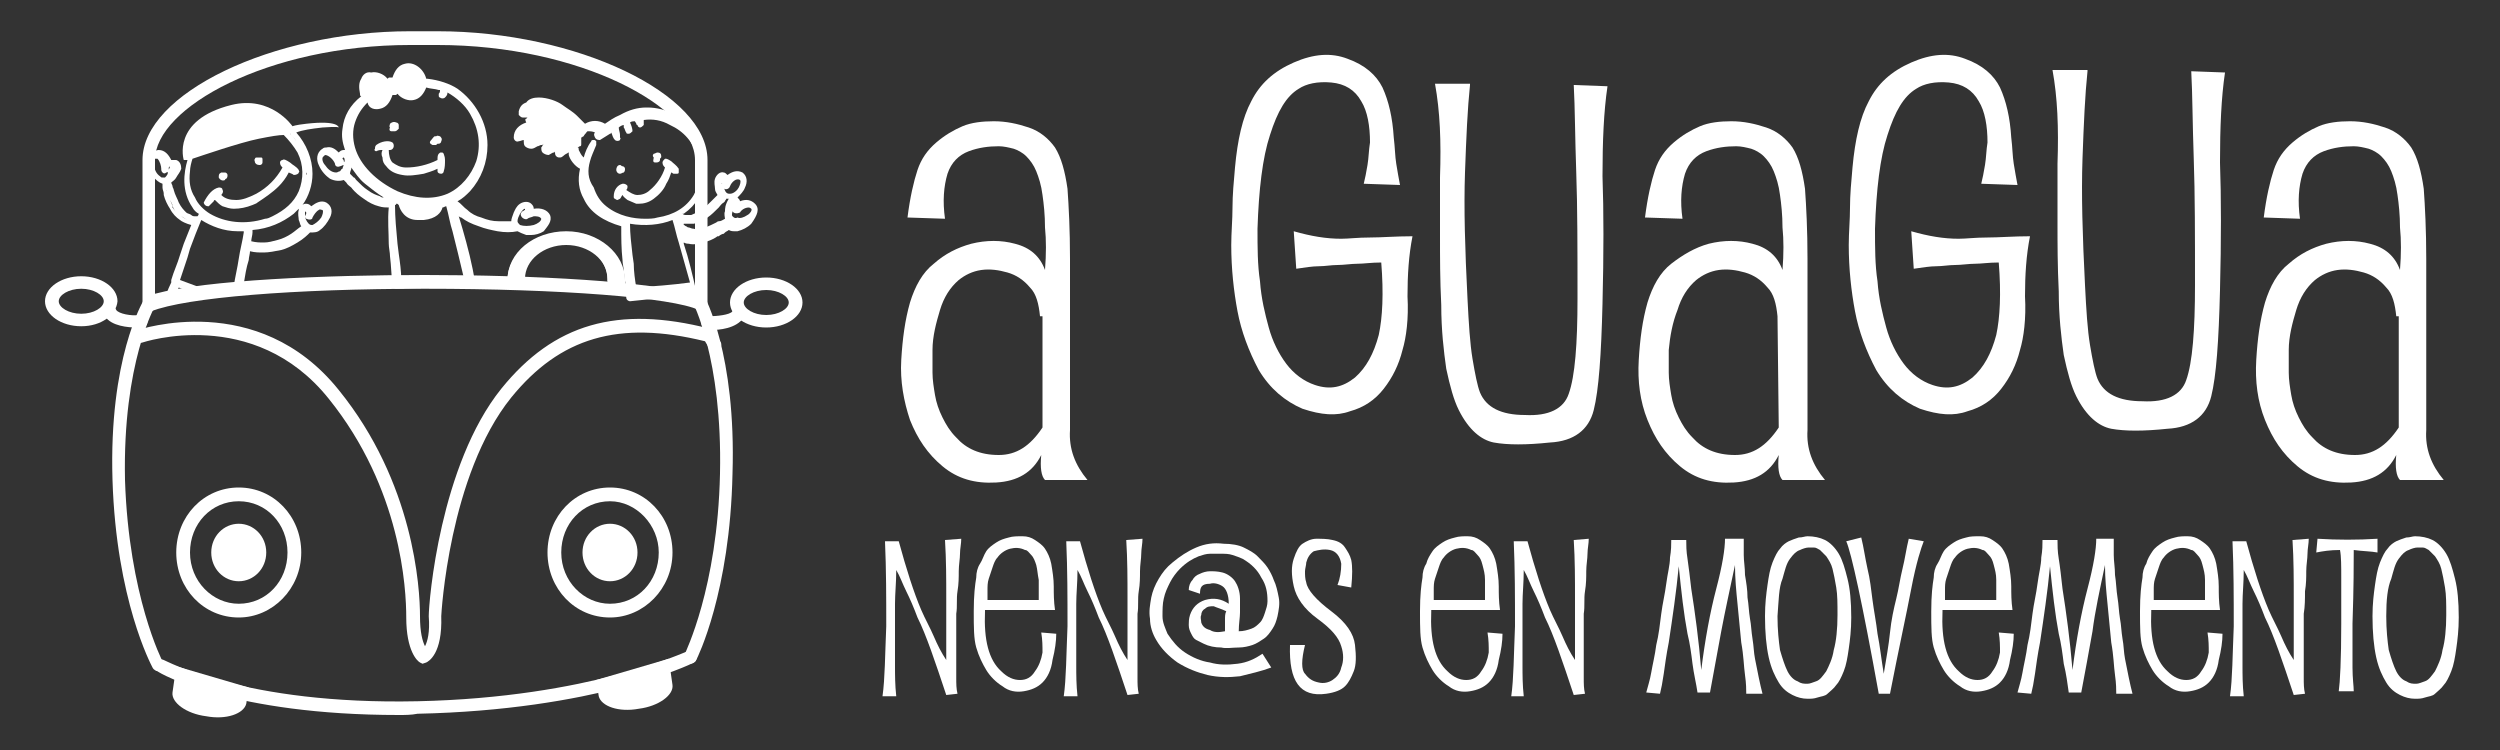 <svg xmlns="http://www.w3.org/2000/svg" xmlns:xlink="http://www.w3.org/1999/xlink" id="Capa_1" x="0px" y="0px" viewBox="0 0 200 60" style="enable-background:new 0 0 200 60;" xml:space="preserve"><rect x="0" y="0" width="200" height="60" fill="#333333" stroke="none"/><style type="text/css">	.st0{fill:#FFFFFF;}</style><g id="Capa_3"></g><g>	<path class="st0" d="M61.3,26.2c-1.6,0-2.9-0.9-2.9-2s1.3-2,2.9-2s2.9,0.9,2.9,2C64.2,25.3,62.9,26.2,61.3,26.2z M61.3,23.2  c-1,0-1.8,0.5-1.8,1s0.8,1,1.8,1s1.8-0.5,1.8-1S62.3,23.2,61.3,23.2z"></path>	<path class="st0" d="M56.7,25.2l-0.8-0.4c-2.1-1-11.1-1.7-21.9-1.7c-10.5,0-19.1,0.7-21.9,1.8l-0.7,0.3V12.8  c0-5.3,10.4-10.3,21.4-10.3H35c11.1,0,21.6,5,21.6,10.3v12.4H56.7z M32.8,3.6c-11.3,0-20.4,5-20.4,9.2v10.7C16.5,22.4,26,22,34,22  c8.6,0,18.2,0.5,21.6,1.6V12.8c0-4.2-9.2-9.2-20.6-9.2C35,3.6,32.8,3.6,32.8,3.6z"></path>	<path class="st0" d="M48.8,49.4c-2.8,0-5-2.3-5-5.2s2.2-5.2,5-5.2s5,2.3,5,5.2S51.5,49.4,48.8,49.4z M48.8,40.1  c-2.2,0-3.9,1.8-3.9,4.1s1.8,4.1,3.9,4.1c2.2,0,3.9-1.8,3.9-4.1C52.7,42,50.9,40.1,48.8,40.1z"></path>	<g>		<ellipse class="st0" cx="48.8" cy="44.2" rx="1.7" ry="1.7"></ellipse>		<path class="st0" d="M48.8,46.5c-1.2,0-2.2-1-2.2-2.3s1-2.3,2.2-2.3s2.2,1,2.2,2.3S50,46.5,48.8,46.5z M48.8,43   c-0.6,0-1.2,0.5-1.2,1.2s0.5,1.2,1.2,1.2c0.6,0,1.2-0.5,1.2-1.2S49.4,43,48.8,43z"></path>	</g>	<path class="st0" d="M19.1,49.4c-2.8,0-5-2.3-5-5.2s2.2-5.2,5-5.2s5,2.3,5,5.2S21.8,49.4,19.1,49.4z M19.1,40.1  c-2.2,0-3.9,1.8-3.9,4.1s1.8,4.1,3.9,4.1c2.2,0,3.9-1.8,3.9-4.1S21.3,40.1,19.1,40.1z"></path>	<g>		<ellipse class="st0" cx="19.1" cy="44.2" rx="1.7" ry="1.7"></ellipse>		<path class="st0" d="M19.1,46.5c-1.2,0-2.2-1-2.2-2.3s1-2.3,2.2-2.3s2.2,1,2.2,2.3C21.3,45.5,20.3,46.5,19.1,46.5z M19.1,43   c-0.6,0-1.2,0.5-1.2,1.2s0.5,1.2,1.2,1.2c0.6,0,1.2-0.5,1.2-1.2C20.2,43.6,19.7,43,19.1,43z"></path>	</g>	<g>		<path class="st0" d="M41.6,22.6c0-0.1,0-0.1,0-0.2c0-1.6,1.6-3,3.5-3c2,0,3.5,1.3,3.5,3v0.1c0.3,0,0.5,0,0.8,0v-0.1   c0-2-2-3.6-4.4-3.6s-4.4,1.6-4.4,3.6c0,0.1,0,0.1,0,0.2C41.1,22.6,41.4,22.6,41.6,22.6z"></path>		<path class="st0" d="M40.6,22.9v-0.3c0-0.1,0-0.1,0-0.2c0-2.2,2.1-3.9,4.7-3.9c2.6,0,4.7,1.8,4.7,3.9v0.1v0.3h-1.4v-0.4   c0,0,0,0,0-0.1c0-1.5-1.5-2.7-3.3-2.7S42,20.8,42,22.3v0.1v0.3h-0.3L40.6,22.9z M45.2,19.1c-2.2,0-4,1.4-4.1,3.3h0.2   c0.1-1.7,1.8-3.1,3.8-3.1c2.1,0,3.7,1.4,3.8,3.1h0.2C49.2,20.5,47.4,19.1,45.2,19.1z"></path>	</g>	<path class="st0" d="M12.7,53.7c-0.2,0-0.4-0.1-0.5-0.3S9.3,48,9,38.4c-0.3-9.7,2.4-14.2,2.5-14.4c0.2-0.3,0.5-0.3,0.7-0.2  c0.3,0.1,0.3,0.5,0.2,0.7l0,0c0,0-2.6,4.5-2.4,13.9c0.3,9.3,3,14.5,3,14.5c0.1,0.3,0,0.6-0.2,0.7C12.8,53.7,12.7,53.7,12.7,53.7z"></path>	<path class="st0" d="M31.9,57.2c-13.2,0-19.1-3.3-19.3-3.5c-0.3-0.1-0.3-0.5-0.2-0.7c0.1-0.3,0.5-0.3,0.7-0.2l0,0  c0.1,0,6.4,3.6,20.3,3.3c13.8-0.3,21.5-4,21.6-4c0.3-0.1,0.6,0,0.7,0.2c0.1,0.3,0,0.6-0.2,0.7c-0.3,0.2-8,3.8-22.1,4.1  C32.9,57.2,32.4,57.2,31.9,57.2z"></path>	<path class="st0" d="M55.2,53.1c-0.1,0-0.2,0-0.2-0.1c-0.3-0.1-0.4-0.4-0.2-0.7c0-0.1,2.6-5.2,2.8-14.4c0.2-9.3-2.2-13.7-2.2-13.8  c-0.1-0.3,0-0.6,0.2-0.7c0.3-0.1,0.6-0.1,0.7,0.2c0.1,0.2,2.6,4.7,2.3,14.3c-0.2,9.5-2.8,14.7-2.9,14.9  C55.6,53,55.4,53.1,55.2,53.1z"></path>	<path class="st0" d="M56.9,26.4c-0.1,0-0.2,0-0.3,0c-0.3,0-0.5-0.3-0.5-0.6c0-0.3,0.3-0.5,0.6-0.5c0.6,0,1.7-0.1,1.9-0.4  c0.2-0.2,0.5-0.3,0.7-0.2c0.2,0.2,0.3,0.5,0.2,0.7C58.9,26.3,57.5,26.4,56.9,26.4z"></path>	<path class="st0" d="M6.5,26.1c-1.6,0-2.9-0.9-2.9-2s1.3-2,2.9-2s2.9,0.9,2.9,2C9.3,25.2,8.1,26.1,6.5,26.1z M6.5,23.1  c-1,0-1.8,0.5-1.8,1s0.8,1,1.8,1s1.8-0.5,1.8-1S7.5,23.1,6.5,23.1z"></path>	<path class="st0" d="M10.9,26.2c-0.6,0-2-0.1-2.5-0.9c-0.2-0.2-0.1-0.6,0.2-0.7c0.2-0.2,0.6-0.1,0.7,0.2c0.2,0.3,1.2,0.5,1.9,0.4  c0.3,0,0.5,0.2,0.6,0.5c0,0.3-0.2,0.5-0.5,0.6C11.1,26.2,11,26.2,10.9,26.2z"></path>	<path class="st0" d="M14.1,53.3l-0.3,2.1c-0.1,0.8,1.1,1.7,2.7,1.9c1.6,0.3,3-0.2,3.2-1l0.2-1.3L14.1,53.3z"></path>	<path class="st0" d="M53.5,52.7l0.3,2.1c0.1,0.8-1.1,1.7-2.7,1.9c-1.6,0.3-3-0.2-3.2-1l-0.2-1.3L53.5,52.7z"></path>	<path class="st0" d="M33.8,53.1L33.6,53c-0.2-0.1-1.1-0.9-1.1-3.6c0-2.3-0.4-10.3-6.2-17.5c-6-7.5-14.9-4.5-14.9-4.5  c-0.3,0.1-0.6,0-0.7-0.3c-0.1-0.3,0-0.6,0.3-0.7c0.1,0,9.6-3.3,16.1,4.8c6,7.4,6.5,15.8,6.5,18.1c0,1.3,0.2,2,0.4,2.4  c0.2-0.4,0.4-1.1,0.3-2.4c0-1.2,0.9-12.1,5.8-18.2c4.2-5.2,9.3-6.7,16.7-4.8l0.2,0.1l0.6,0.9c0.2,0.2,0.1,0.6-0.2,0.7  c-0.2,0.2-0.6,0.1-0.7-0.2l-0.3-0.5c-6.9-1.7-11.6-0.3-15.5,4.5c-5,6.2-5.6,17.4-5.6,17.5c0.1,3-1,3.6-1.2,3.7L33.8,53.1z"></path></g><g>	<path class="st0" d="M31.3,10.5c0.1,0,0.1,0,0.2,0h0.1c0.1,0,0.2-0.1,0.3-0.2c0-0.1,0-0.2,0-0.3s-0.1-0.2-0.2-0.2  c-0.2-0.1-0.4,0-0.5,0.1c0,0.1-0.1,0.2,0,0.3C31.1,10.4,31.2,10.5,31.3,10.5z"></path>	<path class="st0" d="M34.6,11.6c0.1,0,0.1,0,0.2,0c0.1,0,0.1,0,0.2-0.1c0,0,0,0,0.1,0s0.2-0.1,0.2-0.2c0.1-0.2,0-0.3-0.1-0.4  c-0.1,0-0.2-0.1-0.3,0l0,0h-0.1l0,0c-0.1,0-0.2,0.2-0.3,0.3C34.3,11.4,34.4,11.5,34.6,11.6z"></path>	<path class="st0" d="M30.1,12.1L30.1,12.1c0.2-0.1,0.3-0.1,0.5-0.1c-0.1,0.2-0.1,0.4,0,0.6c0,0.3,0.1,0.5,0.3,0.7  c0.3,0.4,0.7,0.6,1.3,0.7c0.5,0.1,1.1,0,1.7-0.1c0.3-0.1,0.7-0.2,1.1-0.4c0,0.1,0,0.2,0,0.2c0,0.1,0.1,0.2,0.3,0.2  c0.1,0,0.2-0.1,0.2-0.2c0.1-0.3,0.1-0.6,0.1-0.9c0-0.3-0.1-0.4-0.1-0.5l-0.1-0.1h-0.1c-0.1,0-0.1,0-0.2,0.1  C35,12.4,35,12.6,35,12.8c-0.8,0.4-1.7,0.6-2.5,0.6c-0.5,0-0.8-0.2-1.1-0.4c-0.2-0.2-0.3-0.6-0.3-1h0.1c0.2,0,0.3-0.2,0.3-0.3  s0-0.2-0.1-0.3c-0.3-0.2-0.9-0.1-1.3,0.2C30,11.7,30,11.8,30,11.9C29.9,12,30,12.1,30.1,12.1z"></path>	<path class="st0" d="M44,17.2c-0.2-0.4-0.7-0.6-1.3-0.5l0,0c0-0.2-0.1-0.3-0.2-0.4c-0.2-0.2-0.6-0.2-0.9,0  c-0.3,0.2-0.4,0.5-0.5,0.7c-0.1,0.3-0.2,0.5-0.2,0.7c-0.4,0-0.7,0-1,0c-0.5,0-0.9-0.1-1.4-0.3c-0.4-0.1-0.8-0.3-1.1-0.6  c-0.3-0.2-0.5-0.5-0.8-0.7l0,0c0.4-0.2,0.7-0.5,1-0.8c0.9-1,1.4-2.3,1.4-3.7c0-1.8-1-3.5-2.4-4.5c-0.6-0.4-1.5-0.7-2.4-0.8h-0.1  c-0.2-0.8-1-1.4-1.7-1.2c-0.5,0.1-0.8,0.5-1,1.1c-0.1,0-0.1,0-0.2,0s-0.1,0-0.2,0.1c-0.3-0.4-0.9-0.6-1.3-0.5  C29.3,5.7,29,6,28.9,6.3c-0.2,0.3-0.2,0.7-0.1,1.2c0,0.1,0,0.2,0.1,0.2c-0.9,0.7-1.4,1.6-1.5,2.6c-0.1,0.6,0,1.1,0.2,1.7h-0.1  c-0.2,0-0.3,0.1-0.4,0.2c-0.3-0.3-0.6-0.5-1-0.4c-0.1,0-0.2,0-0.3,0.1c-0.5,0.3-0.5,0.9-0.3,1.3c0.2,0.5,0.6,0.9,0.9,1.1  c0.4,0.2,0.8,0.2,1.1,0.1c0,0,0,0,0.1,0.1l0.1,0.1c0.1,0.2,0.3,0.3,0.4,0.4l0,0c0.3,0.4,0.7,0.7,1,0.9c0.4,0.3,0.8,0.5,1.2,0.6  c0.3,0.1,0.6,0.1,0.8,0.1c-0.1,1,0,2,0,2.9c0,0.3,0.1,0.7,0.1,1c0.1,0.8,0.1,1.5,0.2,2.3c0,0.1,0,0.2,0.1,0.2  c0.1,0.1,0.2,0.1,0.3,0.1c2-0.1,4-0.1,5.8-0.1l0,0c0.1,0,0.2-0.1,0.3-0.1c0.1-0.1,0.1-0.2,0.1-0.3c-0.2-1.4-0.6-2.9-1-4.3  c-0.1-0.3-0.2-0.7-0.3-1c0,0,0.1,0.1,0.2,0.1c0.4,0.3,0.8,0.5,1.4,0.7c0.5,0.2,1,0.3,1.5,0.4c0.6,0.1,1.1,0.1,1.6,0  c0.2,0.1,0.4,0.2,0.7,0.3c0.1,0,0.3,0,0.4,0c0.3,0,0.7-0.1,1-0.3C43.8,18.1,44.2,17.7,44,17.2z M42,16.7  C42.1,16.7,42.1,16.7,42,16.7v0.1c-0.1,0-0.1,0.1-0.2,0.1c-0.1,0.1-0.2,0.2-0.1,0.4c0.1,0.2,0.4,0.3,0.5,0.2  c0.1-0.1,0.3-0.1,0.5-0.2c0.2,0,0.5,0,0.6,0.2c0,0.2-0.3,0.4-0.6,0.5c-0.4,0.1-0.8,0.1-1.1,0c-0.1-0.1-0.2-0.2-0.2-0.3  c0-0.2,0.1-0.4,0.2-0.6C41.8,16.8,41.9,16.7,42,16.7z M25.9,12.5l0.1-0.1c0.3,0,0.7,0.4,0.8,0.7c0,0.2,0.2,0.3,0.4,0.2  c0.1,0,0.2-0.1,0.3-0.1c0.1-0.1,0.1-0.2,0-0.3c0-0.1,0-0.1-0.1-0.2c0-0.1,0.1-0.1,0.1-0.1c0.1,0.1,0.1,0.3,0,0.5  c0,0.2-0.1,0.3-0.1,0.4c-0.1,0-0.1,0.1-0.2,0.2c-0.1,0-0.2,0.1-0.3,0.1c-0.4,0-0.7-0.3-0.9-0.6C25.8,13,25.7,12.6,25.9,12.5z   M28.1,13.5v-0.1c0.3,0.4,0.6,0.9,1.1,1.3c0.5,0.4,1,0.8,1.5,1.1c-0.1,0-0.2,0-0.3-0.1c-0.3-0.1-0.6-0.2-1-0.5  c-0.3-0.2-0.5-0.4-0.9-0.8c-0.1-0.1-0.1-0.2-0.2-0.2c-0.1-0.1-0.2-0.2-0.3-0.3C28,13.7,28.1,13.6,28.1,13.5z M30.4,8.7  c0.5-0.1,0.8-0.5,1-1.1c0.1,0,0.1,0,0.2,0s0.1,0,0.2-0.1c0.3,0.4,0.9,0.6,1.3,0.5c0.5-0.1,0.8-0.5,1-1c0.3,0.1,0.7,0.1,1,0.2  c0,0,0,0,0.1,0c0,0.1,0,0.2-0.1,0.3v0.1c0,0.1,0,0.2,0.1,0.2c0.1,0.1,0.3,0.1,0.4,0c0.1-0.1,0.2-0.2,0.2-0.4c0.7,0.4,1.4,1,1.8,1.7  c0.7,1.2,0.9,2.5,0.5,3.8c-0.4,1.1-1.2,2.1-2.3,2.6c-1.2,0.5-2.6,0.4-4-0.2c-1.7-0.8-3-2.1-3.4-3.5c-0.2-0.7-0.2-1.4,0-2  s0.5-1.1,1-1.6C29.5,8.7,30,8.8,30.4,8.7z M31.6,16.4c0,0,0.1,0,0.1-0.1l0,0c0.1,0,0.1,0,0.2,0.1c0.1,0.4,0.5,1.2,1.5,1.2  c0.2,0,0.3,0,0.5,0c1-0.1,1.4-0.6,1.5-1c0.1,0,0.2-0.1,0.3-0.1c0.2,0.7,0.3,1.4,0.5,2c0.3,1.2,0.6,2.4,0.9,3.7c-1.6,0-3.3,0-5,0.2  c0-0.7-0.1-1.4-0.2-2.1l-0.1-0.8C31.7,18.4,31.6,17.4,31.6,16.4z"></path></g><g>	<path class="st0" d="M60.4,16.3c-0.3-0.3-0.7-0.4-1.2-0.2c0-0.1-0.1-0.2-0.2-0.3l0,0c0.2-0.2,0.5-0.5,0.6-0.8  c0.2-0.4,0.2-0.9-0.2-1.2c-0.4-0.2-0.8-0.1-1.2,0.2c-0.1-0.1-0.2-0.2-0.3-0.2c-0.3-0.1-0.6,0.2-0.7,0.5c-0.1,0.3,0,0.6,0,0.8  s0.1,0.3,0.2,0.5c-0.1,0.1-0.2,0.2-0.3,0.3S57,16,56.9,16.1c-0.2,0.2-0.5,0.5-0.8,0.7s-0.6,0.3-0.8,0.4c-0.2,0-0.3,0-0.4,0  c-0.1,0-0.2,0-0.3-0.1c0,0,0,0,0.1,0c1-0.7,1.6-1.7,1.8-3c0.2-1.2-0.1-2.4-0.8-3.4c-0.9-1.3-2.4-2.1-3.9-2.1h-0.1  c-0.7,0-1.4,0.2-2.1,0.6c-0.5,0.2-0.9,0.5-1.2,0.7c-0.5-0.3-1.1-0.3-1.6,0l0,0c-0.2-0.2-0.4-0.4-0.6-0.6c-0.4-0.4-0.8-0.6-1.2-0.9  c-0.4-0.3-1.2-0.6-1.9-0.6c-0.4,0-0.8,0.1-1,0.4c-0.3,0.1-0.5,0.3-0.6,0.7c0,0.1,0,0.2,0,0.3c0.1,0.1,0.2,0.2,0.3,0.2s0.3,0,0.4,0  c0,0,0,0-0.1,0.1c-0.1,0-0.1,0.1,0,0.3c-0.6,0.2-1,0.6-1,1.2c0,0.2,0.2,0.4,0.4,0.3c0.1,0,0.3-0.1,0.4-0.1v0.1c0,0.1,0,0.3,0.1,0.4  c0.1,0.1,0.3,0.2,0.5,0.2s0.3-0.1,0.5-0.2c0.1,0,0.2-0.1,0.3-0.1s0.1,0,0.2-0.1c-0.1,0.1-0.1,0.2-0.2,0.3c0,0.1,0,0.3,0.1,0.4  c0.1,0.1,0.3,0.2,0.5,0.2c0.2-0.1,0.3-0.2,0.4-0.2c0,0,0.1,0,0.1-0.1l0,0c0,0.2,0,0.3,0.1,0.4c0.1,0.1,0.2,0.1,0.3,0.1  c0.2,0,0.3-0.2,0.5-0.3c0.1,0,0.1-0.1,0.2-0.1l0,0c0,0.1,0,0.1,0,0.2c0.1,0.4,0.5,0.9,0.9,1.1c-0.2,0.9-0.1,1.7,0.3,2.4  c0.5,1.1,1.6,1.8,3,2.2c0,0.9,0,1.8,0.1,2.7c0,0.3,0.1,0.6,0.1,0.9c0.1,0.7,0.2,1.4,0.2,2.1c0,0.2,0.2,0.3,0.3,0.3l0,0  c1.7-0.2,3.4-0.3,4.9-0.4c0.1,0,0.2-0.1,0.3-0.1c0.1-0.1,0.1-0.2,0.1-0.3c-0.3-1.3-0.6-2.6-1-3.8v-0.1c0.2,0.1,0.3,0.1,0.4,0.1  c0.4,0.1,0.8,0,1.2-0.1c0.3-0.1,0.7-0.2,1.1-0.5h0.1c0.1-0.1,0.3-0.2,0.4-0.2l0.1-0.1c0.1-0.1,0.2-0.1,0.3-0.2  c0.2,0.1,0.3,0.1,0.5,0.1c0.1,0,0.1,0,0.2,0c0.4-0.1,0.8-0.3,1.1-0.6C60.6,17.2,60.8,16.7,60.4,16.3z M58.6,17.3  c-0.1-0.1,0-0.3,0-0.4l0,0c0.1,0.2,0.4,0.2,0.6,0.1c0.1-0.2,0.4-0.4,0.7-0.4c0.1,0,0.2,0.1,0.2,0.1c0.1,0.1-0.1,0.4-0.3,0.5  c-0.3,0.2-0.6,0.3-0.8,0.2C58.8,17.5,58.7,17.4,58.6,17.3z M58.7,16.5C58.7,16.5,58.7,16.6,58.7,16.5L58.7,16.5L58.7,16.5z   M58,17.5c-0.2,0.1-0.3,0.2-0.5,0.2c-0.1,0-0.2,0.1-0.2,0.1c-0.2,0.1-0.6,0.3-0.9,0.4c-0.4,0.1-0.6,0.2-0.9,0.1  c-0.2,0-0.3-0.1-0.4-0.1c-0.1,0-0.2-0.1-0.2-0.1c-0.1,0-0.1-0.1-0.2-0.1v-0.1c0.2,0,0.5,0,0.8,0c0.4-0.1,0.7-0.2,1.1-0.5  c0.3-0.2,0.6-0.5,0.9-0.8c0.1-0.1,0.2-0.3,0.4-0.4l0.1-0.1c0-0.1,0.1-0.1,0.1-0.2c0.1,0,0.2,0,0.2,0c-0.3,0.5-0.3,0.8-0.3,1  C57.9,17.1,58,17.4,58,17.5z M50.9,23c-0.1-0.6-0.2-1.3-0.2-1.9l-0.1-0.7c-0.1-0.9-0.2-1.7-0.2-2.5c1.2,0.2,2.4,0.1,3.4-0.3  c0.2,0.6,0.3,1.2,0.5,1.8c0.3,1.1,0.6,2.1,0.9,3.2C53.7,22.8,52.3,22.9,50.9,23z M47.2,12.9c0.1-0.4,0.3-0.8,0.5-1.3  c0-0.1,0-0.2,0-0.3c-0.1-0.1-0.1-0.1-0.2-0.1c-0.1,0-0.2,0-0.2,0.1c-0.3,0.4-0.5,0.9-0.6,1.3l-0.1-0.1c-0.1-0.1-0.2-0.3-0.3-0.5  c0-0.1,0-0.2-0.1-0.2l0,0c0.1,0,0.1-0.1,0.2-0.1c0.1,0,0.1-0.1,0.1-0.2c0-0.1,0-0.2,0-0.2s0,0,0-0.1v-0.1V11l0,0  c0.1,0,0.1-0.1,0.2-0.1c0-0.1,0.1-0.1,0.1-0.2c0,0,0.1,0,0.1-0.1l0.1-0.1l0,0l0,0c0.2,0,0.4,0,0.6,0.1c-0.1,0.1-0.1,0.2,0,0.4  s0.3,0.2,0.4,0.2c0.3-0.2,0.5-0.3,0.8-0.5c0,0,0.1,0,0.1-0.1c0.1,0.2,0.1,0.4,0.3,0.6c0.1,0.1,0.3,0.1,0.4,0c0-0.1,0.1-0.1,0-0.2  v-0.2c0-0.2-0.1-0.4-0.1-0.6l0,0c0.1-0.1,0.3-0.2,0.4-0.2v0.1v0.1c0.1,0.1,0.1,0.3,0.2,0.4c0,0.1,0.1,0.1,0.2,0.1  c0.1,0,0.2-0.1,0.3-0.2c0-0.2-0.1-0.5-0.2-0.7c0.1-0.1,0.3-0.1,0.4-0.1l0,0c0,0.1,0.1,0.1,0.1,0.2c0,0,0,0.1,0.1,0.1  c0,0.1,0.1,0.2,0.2,0.2c0.1,0,0.2-0.1,0.3-0.2c0-0.1,0-0.2,0-0.4c0.7-0.1,1.4,0,2.1,0.4c1.1,0.5,1.9,1.4,2.2,2.6  c0.3,1,0.2,2.1-0.3,3c-0.6,1-1.6,1.6-2.9,1.8c-0.3,0.1-0.7,0.1-1,0.1c-0.9,0-2.1-0.2-3.1-1c-0.5-0.4-0.8-0.9-1-1.5  C47,14.3,47,13.6,47.2,12.9z M58.4,14.9c0.1-0.3,0.5-0.7,0.8-0.5c0.1,0.1,0,0.4-0.1,0.6c-0.1,0.2-0.4,0.5-0.7,0.5  c-0.1,0-0.2,0-0.3-0.1S58,15.2,57.9,15C57.9,15.2,58.3,15.2,58.4,14.9z M57.7,14.7c0-0.1,0-0.2,0-0.2S57.7,14.5,57.7,14.7  C57.8,14.6,57.8,14.7,57.7,14.7z"></path>	<path class="st0" d="M49.6,13.9L49.6,13.9c0.1,0,0.2-0.1,0.3-0.1c0.1-0.1,0.1-0.2,0.1-0.3s-0.1-0.2-0.2-0.2c-0.1,0-0.1-0.1-0.2-0.1  l0,0c-0.2,0-0.3,0.2-0.3,0.4C49.3,13.7,49.4,13.9,49.6,13.9z"></path>	<path class="st0" d="M52.5,13L52.5,13c0.2,0,0.3-0.1,0.3-0.2c0,0,0,0,0-0.1c0.1-0.1,0.1-0.1,0.1-0.2c0-0.2-0.1-0.3-0.3-0.3l0,0  c-0.1,0-0.2,0.1-0.3,0.1l0,0l0,0c-0.1,0.1-0.1,0.2,0,0.3C52.2,13,52.3,13,52.5,13z"></path>	<path class="st0" d="M49.4,16L49.4,16l0.2-0.1c0.1-0.1,0.1-0.2,0.2-0.3c0.1,0.2,0.3,0.3,0.4,0.4c0.2,0.1,0.5,0.2,0.7,0.3  c0.1,0,0.1,0,0.2,0l0,0c0.4,0,0.8-0.1,1.2-0.4c0.4-0.3,0.8-0.7,1-1.2c0.2-0.3,0.3-0.6,0.4-0.9c0.1,0,0.1,0.1,0.2,0.1H54h0.1  c0.1,0,0.2,0,0.2-0.1s0-0.2,0-0.3c-0.2-0.3-0.4-0.4-0.6-0.6c-0.3-0.2-0.4-0.2-0.4-0.2h-0.1l-0.1,0.1c0,0-0.1,0.1-0.1,0.2  c0,0.2,0.1,0.3,0.2,0.4c-0.2,0.7-0.7,1.4-1.2,1.8c-0.3,0.3-0.7,0.4-1,0.4l0,0c-0.3,0-0.6-0.2-0.9-0.4c0.1-0.1,0.1-0.2,0.1-0.3  s-0.2-0.2-0.3-0.2h-0.1c-0.4,0.1-0.7,0.5-0.7,1c0,0.1,0,0.2,0.1,0.2C49.3,16,49.4,16,49.4,16z"></path></g><g>	<path class="st0" d="M18,14.4L18,14.4c-0.2,0.1-0.4,0-0.5-0.2c0-0.2,0-0.3,0.2-0.4l0,0c0.1,0,0.2,0,0.3,0c0.1,0,0.2,0.1,0.2,0.2  c0,0.1,0,0.2-0.1,0.3C18.1,14.3,18,14.3,18,14.4z"></path>	<path class="st0" d="M21,13c0,0.1-0.1,0.2-0.2,0.2l0,0c-0.1,0-0.3,0-0.4-0.2c0-0.1-0.1-0.2,0-0.3l0,0l0,0c0-0.1,0.1-0.1,0.2-0.1  h0.1c0.1,0,0.2,0,0.2,0c0.1,0,0.1,0.1,0.1,0.2C21,12.7,21,12.8,21,13C21,12.9,21,12.9,21,13z"></path>	<path class="st0" d="M17.5,15c0.1,0,0.3,0,0.3,0.2c0.1,0.1,0,0.3-0.1,0.4l0,0c0.3,0.3,0.7,0.4,1.2,0.4s1-0.2,1.6-0.5  c0.9-0.5,1.6-1.2,2.1-2.1c-0.1-0.1-0.2-0.2-0.2-0.4c0-0.1,0.1-0.2,0.2-0.2c0.1-0.1,0.3,0,0.6,0.2c0.2,0.2,0.5,0.3,0.7,0.6  c0,0.1,0.1,0.1,0,0.2c0,0.1-0.2,0.2-0.4,0.2c-0.1-0.1-0.2-0.1-0.4-0.2c-0.2,0.4-0.5,0.8-0.8,1.1c-0.5,0.5-1.1,0.9-1.7,1.3  c-0.1,0.1-0.2,0.1-0.4,0.2c-0.5,0.2-1,0.3-1.5,0.3c-0.3,0-0.6-0.1-0.9-0.2c-0.2-0.1-0.4-0.3-0.6-0.5c0,0-0.1,0-0.1,0.1  c-0.1,0.1-0.3,0.3-0.4,0.4l0,0l0,0c-0.1,0-0.2,0-0.3-0.1c-0.1-0.1-0.1-0.2-0.1-0.2C16.6,15.6,17,15.1,17.5,15z"></path>	<path class="st0" d="M13.8,24.1c0.2-0.4,0.3-0.7,0.5-1.1c0.5,0.2,1.1,0.4,1.6,0.7l1-0.3c-0.8-0.4-1.7-0.7-2.5-1  c0.2-0.6,0.4-1.2,0.6-1.8l0.2-0.7c0.3-0.8,0.6-1.6,0.9-2.3c0.8,0.5,1.8,0.9,2.9,0.9c0.2,0,0.3,0,0.5,0v0.1  c-0.1,0.7-0.3,1.4-0.4,2.1s-0.3,1.5-0.4,2.2l0.8-0.2c0.1-0.6,0.2-1.3,0.4-1.9c0-0.2,0.1-0.5,0.1-0.7c0.4,0.1,0.7,0.1,1.1,0.1  s0.9-0.1,1.4-0.2c0.4-0.1,0.8-0.3,1.3-0.6c0.5-0.3,0.8-0.6,1-0.8c0.3,0,0.6,0,0.8-0.2c0.3-0.2,0.6-0.6,0.8-1  c0.2-0.4,0.2-0.9-0.3-1.2c-0.4-0.2-0.8,0-1.2,0.3c-0.1-0.1-0.2-0.2-0.4-0.2c-0.1,0-0.2,0-0.3,0.1c0.5-0.7,0.8-1.6,0.8-2.5  c0-1.2-0.5-2.4-1.3-3.3c0.5-0.2,1.2-0.3,2.1-0.4c1.3-0.1,1.3,0,1.3,0s0-0.6-2.6-0.3c-0.9,0.1-1.1,0.2-1.1,0.2s-1.7-2.5-4.9-1.7  c-4.8,1.2-3.8,4.4-3.8,4.4H15c-0.3,1-0.5,2.5,0.4,3.8c0.1,0.2,0.3,0.4,0.5,0.5c0,0.1-0.1,0.2-0.1,0.2c-0.1,0-0.1,0-0.2,0  c-0.1,0-0.2,0-0.3-0.1S15,17.1,14.9,17c-0.2-0.2-0.4-0.4-0.6-0.8c-0.1-0.3-0.3-0.6-0.4-1c0-0.1-0.1-0.2-0.1-0.3s-0.1-0.2-0.1-0.3  c0.1-0.1,0.3-0.2,0.4-0.4c0.1-0.2,0.3-0.4,0.4-0.7c0-0.3-0.1-0.6-0.4-0.7c-0.1,0-0.3,0-0.4,0c-0.2-0.4-0.5-0.8-1-0.8  c-0.4,0-0.7,0.4-0.7,1c0,0.2,0,0.8,0.3,1.2c0.2,0.2,0.4,0.4,0.7,0.5c0,0.1,0,0.1,0,0.2V15c0,0.2,0.1,0.3,0.1,0.5v0.1  c0.1,0.4,0.3,0.8,0.5,1.1c0.2,0.4,0.5,0.7,0.8,0.9c0.1,0.1,0.5,0.3,0.9,0.4c-0.2,0.5-0.4,1-0.6,1.5c-0.1,0.3-0.2,0.6-0.3,0.9  c-0.2,0.7-0.5,1.3-0.7,2c0,0.1,0,0.1,0,0.2c-0.3,0.6-0.5,1.2-0.7,1.8L13.8,24.1z M23.2,10.7C23.3,10.7,23.3,10.8,23.2,10.7  c0.3,0.3,0.4,0.4,0.5,0.6C23.6,11.1,23.4,10.9,23.2,10.7L23.2,10.7z M24.5,14c0-0.1,0-0.2,0-0.3v0.1C24.6,13.9,24.5,14,24.5,14z   M24.4,17.3c0-0.2,0-0.3,0-0.4c0,0,0,0,0.1,0.1C24.5,17.1,24.5,17.1,24.4,17.3c0,0,0,0.1,0.1,0.2c0.2,0.1,0.5,0.1,0.5-0.1  c0.1-0.2,0.3-0.5,0.5-0.6c0.1-0.1,0.2,0,0.3,0c0.1,0.1,0,0.4-0.1,0.6c-0.2,0.3-0.5,0.5-0.7,0.6c-0.1,0-0.2,0-0.3-0.1  C24.5,17.7,24.4,17.4,24.4,17.3z M23.2,16.8c-0.7,0.6-1.7,1-2.7,1.2c0.3,0,0.5-0.1,0.8-0.2c0.2-0.1,0.5-0.1,0.7-0.2  c1.1-0.5,1.9-1.2,2.3-2.1C24,15.9,23.7,16.4,23.2,16.8z M20.1,19.3c0-0.2,0.1-0.5,0.1-0.7c0-0.1,0-0.2,0-0.2  c1.3-0.1,2.4-0.6,3.3-1.3c0.1-0.1,0.3-0.3,0.4-0.4v0.1c-0.1,0.3,0,0.6,0,0.8c0.1,0.2,0.1,0.4,0.2,0.5c-0.3,0.2-0.5,0.4-0.8,0.6  s-0.7,0.4-1.1,0.5s-0.7,0.2-1.1,0.2C20.8,19.4,20.5,19.4,20.1,19.3L20.1,19.3z M15.2,13.7c0-0.3,0.1-0.7,0.2-1  c0.6-0.2,3.8-1.3,5.3-1.6c1-0.2,1.6-0.3,2-0.3c0.4,0.4,0.8,0.9,1.1,1.4c0.5,1,0.5,2.1,0.1,3.1c-0.4,0.9-1.1,1.5-2.1,2  c-0.2,0.1-0.4,0.2-0.6,0.2c-1.6,0.5-3.2,0.3-4.4-0.4c-0.5-0.3-1-0.8-1.2-1.3C15.2,15.2,15.1,14.5,15.2,13.7z M13.6,16  c0.1,0.2,0.2,0.3,0.2,0.5c0.1,0.2,0.2,0.4,0.3,0.5c-0.1-0.1-0.2-0.3-0.3-0.4C13.8,16.4,13.7,16.2,13.6,16z M13.3,15.3  c0-0.1-0.1-0.2-0.1-0.3l0,0c0,0.1,0,0.1,0,0.2C13.3,15.2,13.3,15.2,13.3,15.3z M13.2,14.2L13.2,14.2c-0.1,0-0.1,0-0.2,0  c-0.1,0-0.1,0-0.2-0.1c-0.3-0.2-0.4-0.5-0.5-0.8c0-0.3,0-0.6,0.1-0.6s0.2,0,0.2,0c0.2,0.2,0.3,0.6,0.3,0.8c0,0.1,0,0.2,0.1,0.3  s0.2,0.1,0.3,0c0.1,0,0.2-0.1,0.2-0.2c0-0.1,0-0.1,0-0.2l0.1-0.1l0,0c0,0.1-0.1,0.3-0.2,0.4C13.5,13.9,13.3,14.1,13.2,14.2z   M15.4,17.7c-0.3,0-0.6-0.2-0.9-0.4l0,0c0.2,0.1,0.3,0.2,0.5,0.3C15.1,17.7,15.3,17.7,15.4,17.7L15.4,17.7z"></path>	<path class="st0" d="M18.8,24.8L18.8,24.8L18.8,24.8L18.8,24.8z"></path></g><g>	<path class="st0" d="M76.9,43.1c0,0.4-0.1,0.8-0.1,1.2s-0.1,0.9-0.1,1.4s0,1-0.1,1.6s0,1.2-0.1,1.8c0,0.7,0,1.3,0,1.9  c0,0.6,0,1.1,0,1.7s0,1,0,1.5s0,0.9,0.1,1.3l-0.9,0.1c-0.9-2.7-1.6-4.8-2.3-6.2c-0.3-0.8-0.6-1.5-0.9-2.1s-0.5-1.2-0.8-1.7  c0,1-0.1,1.9-0.1,2.7s0,1.7,0,2.5s0,1.6,0,2.4c0,0.8,0,1.6,0.1,2.5h-1.1c0.2-1.4,0.2-3.3,0.3-5.6c0-2.3,0-4.5-0.1-6.8h1.1  c0.6,2.2,1.2,4.1,1.8,5.5c0.3,0.7,0.7,1.4,1,2.1c0.3,0.7,0.6,1.3,1,1.9c0-1.7,0-3.3,0-4.9s0-3.1-0.1-4.7L76.9,43.1z"></path>	<path class="st0" d="M78.8,48.9c-0.1,2.3,0.3,3.9,1.3,4.8c0.5,0.5,1,0.7,1.5,0.7s0.9-0.2,1.2-0.7c0.3-0.4,0.5-0.9,0.6-1.5  c0-0.5,0-1-0.1-1.6l1.2,0.1c0,0.6-0.1,1.3-0.3,2.1c-0.1,0.8-0.4,1.4-0.8,1.8c-0.4,0.4-0.9,0.6-1.5,0.7c-0.6,0.1-1.2,0-1.7-0.4  c-0.5-0.3-1-0.8-1.3-1.3s-0.6-1.1-0.8-1.8c-0.2-0.7-0.2-1.6-0.2-2.9c0-1.3,0.1-2.1,0.2-2.7c0-0.4,0.1-0.8,0.3-1.1s0.3-0.7,0.5-1  s0.5-0.5,0.8-0.7s0.6-0.3,1-0.4c0.3-0.1,0.7-0.1,1.1-0.1s0.7,0.1,1,0.3s0.6,0.4,0.8,0.7c0.2,0.3,0.4,0.7,0.5,1.2  c0.1,0.6,0.2,1.2,0.2,1.8s0,1.2,0.1,1.9h-5.6V48.9z M83.1,47.9c0-0.5,0-1,0-1.5c-0.1-0.5-0.1-0.8-0.2-1.2c-0.1-0.3-0.2-0.6-0.4-0.8  C82.3,44.2,82.2,44,82,44c-0.4-0.2-0.8-0.2-1.2-0.1s-0.8,0.4-1,0.7c-0.2,0.2-0.3,0.5-0.4,0.8s-0.2,0.6-0.3,0.9  C79,46.6,79,46.9,79,47.2c0,0.3,0,0.5,0,0.8h4.1V47.9z"></path>	<path class="st0" d="M91.4,43.1c0,0.4-0.1,0.8-0.1,1.2s-0.1,0.9-0.1,1.4s0,1-0.1,1.6s0,1.2-0.1,1.8c0,0.7,0,1.3,0,1.9  c0,0.6,0,1.1,0,1.7s0,1,0,1.5s0,0.9,0.1,1.3l-0.9,0.1c-0.9-2.7-1.6-4.8-2.3-6.2c-0.3-0.8-0.6-1.5-0.9-2.1s-0.5-1.2-0.8-1.7  c0,1-0.1,1.9-0.1,2.7s0,1.7,0,2.5s0,1.6,0,2.4c0,0.8,0,1.6,0.1,2.5h-1.1c0.2-1.4,0.2-3.3,0.3-5.6c0-2.3,0-4.5-0.1-6.8h1.1  c0.6,2.2,1.2,4.1,1.8,5.5c0.3,0.7,0.7,1.4,1,2.1c0.3,0.7,0.6,1.3,1,1.9c0-1.7,0-3.3,0-4.9s0-3.1-0.1-4.7L91.4,43.1z"></path>	<path class="st0" d="M95.1,47.2c0-0.3,0.1-0.6,0.3-0.8c0.1-0.2,0.3-0.4,0.6-0.5c0.2-0.1,0.5-0.2,0.8-0.2s0.6,0,1,0.1s0.8,0.4,1,0.7  s0.4,0.8,0.4,1.4c0,0.3,0,0.7,0,1.1c0,0.4-0.1,0.9-0.1,1.5c0.4,0,0.7-0.1,1-0.2c0.3-0.1,0.5-0.3,0.7-0.5s0.3-0.5,0.4-0.8  s0.2-0.6,0.2-0.9c0-0.7-0.1-1.3-0.5-1.9c-0.3-0.6-0.8-1.1-1.5-1.5c-0.2-0.1-0.5-0.2-0.8-0.3s-0.6-0.1-0.9-0.1s-0.6,0-0.9,0  s-0.6,0.1-0.9,0.2c-0.5,0.2-1,0.5-1.5,1c-0.3,0.3-0.6,0.7-0.8,1.1c-0.2,0.4-0.4,0.8-0.5,1.3C93,48.3,93,48.8,93,49.3  s0.2,0.9,0.4,1.4c0.4,0.6,0.8,1.1,1.4,1.5s1.3,0.7,2,0.8c0.7,0.2,1.4,0.2,2.2,0.1s1.4-0.4,2-0.8l0.7,1.1c-0.8,0.3-1.7,0.5-2.5,0.7  c-0.9,0.1-1.7,0.1-2.6-0.1c-0.8-0.2-1.6-0.5-2.4-1c-0.7-0.5-1.3-1.1-1.7-1.8c-0.3-0.5-0.5-1.1-0.5-1.7c-0.1-0.6,0-1.1,0.1-1.7  c0.1-0.5,0.3-1,0.6-1.5s0.6-0.9,1.1-1.3c0.6-0.5,1.2-0.9,1.9-1.2c0.7-0.3,1.4-0.4,2.2-0.3c0.6,0,1.2,0.1,1.6,0.3s0.8,0.4,1.1,0.7  c0.3,0.3,0.6,0.6,0.8,0.9s0.4,0.7,0.5,1c0.2,0.4,0.3,0.9,0.4,1.4s0,1-0.1,1.5c-0.1,0.4-0.2,0.7-0.4,1c-0.2,0.3-0.4,0.6-0.7,0.8  c-0.3,0.2-0.6,0.4-0.9,0.5s-0.7,0.2-1.1,0.2c-0.5,0-1,0.1-1.4,0c-0.5,0-1-0.1-1.4-0.3c-0.2-0.1-0.4-0.2-0.6-0.3s-0.3-0.3-0.4-0.5  s-0.2-0.4-0.2-0.7c0-0.2,0-0.5,0.1-0.8c0.2-0.6,0.6-1,1.2-1.2c0.7-0.2,1.3-0.1,1.9,0.3c0-0.7-0.2-1.2-0.5-1.4s-0.7-0.3-1-0.2  c-0.7,0-0.8,0.3-0.8,0.8L95.1,47.2z M98,50.5c0-0.3,0-0.6,0-0.9c0-0.3,0-0.5,0.1-0.7c-0.4-0.2-0.8-0.3-1-0.4c-0.3,0-0.5,0-0.7,0.2  c-0.2,0.1-0.3,0.3-0.3,0.5c-0.1,0.2,0,0.4,0,0.6c0.1,0.3,0.3,0.5,0.7,0.6C97.1,50.6,97.5,50.6,98,50.5z"></path>	<path class="st0" d="M107,46.8c0.2-0.5,0.3-1.1,0.3-1.7c-0.1-0.6-0.4-1-0.9-1.1s-0.9,0-1.3,0.1c-0.3,0.2-0.5,0.5-0.6,0.9  c0,0.2-0.1,0.5-0.1,0.7c0,0.3,0,0.6,0.1,0.9c0.1,0.6,0.8,1.4,2,2.3c1.2,0.9,1.8,1.8,1.9,2.7s0.1,1.6-0.1,2.1s-0.4,0.9-0.7,1.2  c-0.3,0.3-0.8,0.5-1.5,0.6c-2.1,0.3-3-1-2.9-3.9h1.2c-0.3,1.2-0.3,2,0,2.3c0.3,0.4,0.6,0.6,1.1,0.7c0.4,0.1,0.8,0,1.1-0.2  c0.3-0.2,0.6-0.5,0.7-1c0.2-0.5,0.2-1.1,0-1.7c-0.2-0.7-0.8-1.4-1.9-2.2s-1.7-1.7-1.9-2.6c-0.2-0.9-0.2-1.6,0-2.2  c0.2-0.6,0.4-1,0.7-1.2c0.3-0.2,0.7-0.4,1.1-0.4s0.9,0,1.3,0.1c0.5,0.1,0.8,0.3,1,0.6s0.4,0.6,0.5,1c0.1,0.5,0.1,1.2,0,2.2  L107,46.8z"></path>	<path class="st0" d="M114.5,48.9c-0.1,2.3,0.3,3.9,1.3,4.8c0.5,0.5,1,0.7,1.5,0.7s0.9-0.2,1.2-0.7c0.3-0.4,0.5-0.9,0.6-1.5  c0-0.5,0-1-0.1-1.6l1.2,0.1c0,0.6-0.1,1.3-0.3,2.1c-0.1,0.8-0.4,1.4-0.8,1.8c-0.4,0.4-0.9,0.6-1.5,0.7c-0.6,0.1-1.2,0-1.7-0.4  c-0.5-0.3-1-0.8-1.3-1.3s-0.6-1.1-0.8-1.8c-0.2-0.7-0.2-1.6-0.2-2.9c0-1.3,0.1-2.1,0.2-2.7c0-0.4,0.1-0.8,0.3-1.1  c0.1-0.4,0.3-0.7,0.5-1s0.5-0.5,0.8-0.7s0.6-0.3,1-0.4c0.3-0.1,0.7-0.1,1-0.1c0.4,0,0.7,0.1,1,0.3s0.6,0.4,0.8,0.7  c0.2,0.3,0.4,0.7,0.5,1.2c0.1,0.6,0.2,1.2,0.2,1.8s0,1.2,0.1,1.9h-5.5V48.9z M118.8,47.9c0-0.5,0-1,0-1.5s-0.1-0.8-0.2-1.2  s-0.2-0.6-0.4-0.8c-0.2-0.2-0.3-0.4-0.5-0.4c-0.4-0.2-0.8-0.2-1.2-0.1s-0.8,0.4-1,0.7c-0.2,0.2-0.3,0.5-0.4,0.8s-0.2,0.6-0.3,0.9  c-0.1,0.3-0.1,0.6-0.1,0.9c0,0.3,0,0.5,0,0.8h4.1V47.9z"></path>	<path class="st0" d="M127.1,43.1c0,0.4-0.1,0.8-0.1,1.2s-0.1,0.9-0.1,1.4s0,1-0.1,1.6s0,1.2-0.1,1.8c0,0.7,0,1.3,0,1.9  c0,0.6,0,1.1,0,1.7s0,1,0,1.5s0,0.9,0.1,1.3l-0.9,0.1c-0.9-2.7-1.6-4.8-2.3-6.2c-0.3-0.8-0.6-1.5-0.9-2.1s-0.5-1.2-0.8-1.7  c0,1-0.1,1.9-0.1,2.7s0,1.7,0,2.5s0,1.6,0,2.4c0,0.8,0,1.6,0.1,2.5h-1c0.2-1.4,0.2-3.3,0.3-5.6c0-2.3,0-4.5-0.1-6.8h1.1  c0.6,2.2,1.2,4.1,1.8,5.5c0.3,0.7,0.7,1.4,1,2.1c0.3,0.7,0.6,1.3,1,1.9c0-1.7,0-3.3,0-4.9c0-1.6,0-3.1-0.1-4.7L127.1,43.1z"></path>	<path class="st0" d="M139.5,43.2c0,0.3,0,0.7,0,1.2s0.1,1,0.1,1.6c0.1,0.6,0.2,1.2,0.2,1.8c0.1,0.6,0.1,1.1,0.2,1.7  c0.1,0.5,0.1,1,0.2,1.6s0.1,1.1,0.2,1.6c0.1,0.5,0.2,1,0.3,1.5s0.2,0.9,0.3,1.3h-1.3c0-0.3,0-0.8-0.1-1.5s-0.1-1.5-0.3-2.6  c-0.1-1-0.2-2-0.3-3.1c-0.1-1-0.2-2-0.2-3.1c-0.4,1.9-0.8,3.7-1.1,5.3s-0.6,3.3-0.9,4.9h-1c-0.1-0.7-0.3-1.5-0.4-2.3  c-0.1-0.8-0.2-1.6-0.4-2.4c-0.3-1.6-0.5-3.4-0.7-5.4c-0.2,2.1-0.5,4.1-0.8,6.1c-0.2,1-0.3,1.8-0.4,2.5c-0.1,0.7-0.2,1.2-0.3,1.6  l-1.1-0.1c0.1-0.4,0.3-1,0.4-1.6c0.1-0.6,0.3-1.4,0.4-2.2c0.2-0.8,0.3-1.7,0.4-2.5c0.1-0.8,0.3-1.6,0.4-2.4  c0.1-0.8,0.3-1.5,0.3-2.1c0.1-0.6,0.1-1,0.1-1.4h1.2c0,0.4,0,0.9,0.1,1.5c0.1,0.7,0.2,1.5,0.3,2.4c0.3,1.9,0.6,4.1,0.8,6.5  c0.3-2.4,0.7-4.6,1.2-6.5s0.7-3.2,0.7-4h1.5V43.2z"></path>	<path class="st0" d="M141.2,49.3c0-1,0.1-1.8,0.2-2.5s0.2-1.3,0.4-1.8s0.4-0.9,0.6-1.1c0.2-0.3,0.5-0.5,0.7-0.6s0.5-0.2,0.8-0.3  c0.3,0,0.5-0.1,0.7-0.1c0.5,0,1,0.1,1.4,0.3s0.8,0.6,1.1,1.1s0.5,1.2,0.7,2s0.3,1.8,0.3,3.1c0,1-0.1,1.8-0.2,2.5  c-0.1,0.7-0.2,1.3-0.4,1.8s-0.4,0.9-0.6,1.1c-0.2,0.3-0.5,0.5-0.7,0.7s-0.5,0.2-0.8,0.3s-0.5,0.1-0.8,0.1c-0.4,0-0.8-0.1-1.2-0.3  s-0.8-0.5-1.1-1s-0.6-1.1-0.8-2S141.2,50.6,141.2,49.3z M142.2,49.3c0,1.1,0.1,2,0.2,2.7c0.2,0.7,0.4,1.3,0.6,1.7s0.5,0.7,0.8,0.8  c0.3,0.2,0.5,0.2,0.8,0.2c0.2,0,0.4-0.1,0.7-0.2s0.5-0.4,0.8-0.8c0.2-0.4,0.5-1,0.6-1.7c0.2-0.7,0.3-1.7,0.3-2.8  c0-0.9,0-1.6-0.1-2.2s-0.2-1.1-0.3-1.5s-0.3-0.7-0.5-1c-0.2-0.2-0.4-0.4-0.5-0.5c-0.2-0.1-0.3-0.2-0.5-0.2s-0.3,0-0.4,0  c-0.2,0-0.5,0.1-0.7,0.2c-0.3,0.1-0.5,0.3-0.8,0.7s-0.4,0.9-0.6,1.6C142.3,47,142.3,48,142.2,49.3z"></path>	<path class="st0" d="M153.9,43.3c-0.2,0.5-0.6,1.7-1,3.8s-1,4.8-1.7,8.4h-0.9c-1.3-7.2-2.2-11.3-2.6-12.2l1.2-0.3  c0.2,0.8,0.3,1.6,0.5,2.5c0.2,0.8,0.3,1.7,0.4,2.5s0.3,1.8,0.4,2.7c0.2,1,0.3,2,0.5,3.2c0.2-1.2,0.4-2.3,0.5-3.3s0.3-1.9,0.5-2.7  s0.3-1.6,0.5-2.4c0.2-0.8,0.3-1.6,0.5-2.4L153.9,43.3z"></path>	<path class="st0" d="M155.4,48.9c-0.1,2.3,0.3,3.9,1.3,4.8c0.5,0.5,1,0.7,1.5,0.7s0.9-0.2,1.2-0.7c0.3-0.4,0.5-0.9,0.6-1.5  c0-0.5,0-1-0.1-1.6l1.2,0.1c0,0.6-0.1,1.3-0.3,2.1c-0.1,0.8-0.4,1.4-0.8,1.8c-0.4,0.4-0.9,0.6-1.5,0.7c-0.6,0.1-1.2,0-1.7-0.4  c-0.5-0.3-1-0.8-1.3-1.3s-0.6-1.1-0.8-1.8s-0.2-1.6-0.2-2.9c0-1.3,0.1-2.1,0.2-2.7c0-0.4,0.1-0.8,0.3-1.1s0.3-0.7,0.5-1  s0.5-0.5,0.8-0.7s0.6-0.3,1-0.4c0.3-0.1,0.7-0.1,1.1-0.1c0.4,0,0.7,0.1,1,0.3s0.6,0.4,0.8,0.7s0.4,0.7,0.5,1.2  c0.1,0.6,0.2,1.2,0.2,1.8s0,1.2,0.1,1.9h-5.6V48.9z M159.7,47.9c0-0.5,0-1,0-1.5s-0.1-0.8-0.2-1.2s-0.2-0.6-0.4-0.8  s-0.3-0.4-0.5-0.4c-0.4-0.2-0.8-0.2-1.2-0.1s-0.8,0.4-1,0.7c-0.2,0.2-0.3,0.5-0.4,0.8s-0.2,0.6-0.3,0.9c-0.1,0.3-0.1,0.6-0.1,0.9  c0,0.3,0,0.5,0,0.8h4.1V47.9z"></path>	<path class="st0" d="M169.1,43.2c0,0.3,0,0.7,0,1.2s0.1,1,0.1,1.6c0.1,0.6,0.1,1.2,0.2,1.8c0.1,0.6,0.1,1.1,0.2,1.7  c0.1,0.5,0.1,1,0.2,1.6c0.1,0.5,0.1,1.1,0.2,1.6c0.1,0.5,0.2,1,0.3,1.5s0.2,0.9,0.3,1.3h-1.3c0-0.3,0-0.8-0.1-1.5s-0.1-1.5-0.3-2.6  c-0.1-1-0.2-2-0.3-3.1c-0.1-1-0.2-2-0.2-3.1c-0.4,1.9-0.8,3.7-1,5.3c-0.3,1.7-0.6,3.3-0.9,4.9h-1c-0.1-0.7-0.2-1.5-0.4-2.3  c-0.1-0.8-0.2-1.6-0.4-2.4c-0.3-1.6-0.5-3.4-0.7-5.4c-0.2,2.1-0.5,4.1-0.8,6.1c-0.2,1-0.3,1.8-0.4,2.5c-0.1,0.7-0.2,1.2-0.3,1.6  l-1.1-0.1c0.1-0.4,0.3-1,0.4-1.6c0.1-0.6,0.3-1.4,0.4-2.2c0.2-0.8,0.3-1.7,0.4-2.5c0.1-0.8,0.3-1.6,0.4-2.4  c0.1-0.8,0.3-1.5,0.3-2.1c0.1-0.6,0.1-1,0.1-1.4h1.2c0,0.4,0,0.9,0.1,1.5s0.2,1.5,0.3,2.4c0.3,1.9,0.6,4.1,0.8,6.5  c0.3-2.4,0.7-4.6,1.2-6.5s0.7-3.2,0.7-4h1.4V43.2z"></path>	<path class="st0" d="M172.1,48.9c-0.1,2.3,0.3,3.9,1.3,4.8c0.5,0.5,1,0.7,1.5,0.7s0.9-0.2,1.2-0.7c0.3-0.4,0.5-0.9,0.6-1.5  c0-0.5,0-1-0.1-1.6l1.2,0.1c0,0.6-0.1,1.3-0.3,2.1c-0.1,0.8-0.4,1.4-0.8,1.8c-0.4,0.4-0.9,0.6-1.5,0.7c-0.6,0.1-1.2,0-1.7-0.4  c-0.5-0.3-1-0.8-1.3-1.3s-0.6-1.1-0.8-1.8s-0.2-1.6-0.2-2.9c0-1.3,0.1-2.1,0.2-2.7c0-0.4,0.1-0.8,0.3-1.1c0.1-0.4,0.3-0.7,0.5-1  s0.5-0.5,0.8-0.7s0.6-0.3,1-0.4c0.3-0.1,0.7-0.1,1-0.1c0.4,0,0.7,0.1,1,0.3s0.6,0.4,0.8,0.7s0.4,0.7,0.5,1.2  c0.1,0.6,0.2,1.2,0.2,1.8s0,1.2,0.1,1.9h-5.5V48.9z M176.4,47.9c0-0.5,0-1,0-1.5s-0.1-0.8-0.2-1.2s-0.2-0.6-0.4-0.8  s-0.3-0.4-0.5-0.4c-0.4-0.2-0.8-0.2-1.2-0.1s-0.8,0.4-1,0.7c-0.2,0.2-0.3,0.5-0.4,0.8s-0.2,0.6-0.3,0.9c-0.1,0.3-0.1,0.6-0.1,0.9  c0,0.3,0,0.5,0,0.8h4.1V47.9z"></path>	<path class="st0" d="M184.7,43.1c0,0.4-0.1,0.8-0.1,1.2s-0.1,0.9-0.1,1.4s0,1-0.1,1.6c0,0.6,0,1.2-0.1,1.8c0,0.7,0,1.3,0,1.9  c0,0.6,0,1.1,0,1.7s0,1,0,1.5s0,0.9,0.1,1.3l-0.9,0.1c-0.9-2.7-1.6-4.8-2.3-6.2c-0.3-0.8-0.6-1.5-0.9-2.1c-0.3-0.6-0.5-1.2-0.8-1.7  c0,1-0.1,1.9-0.1,2.7s0,1.7,0,2.5s0,1.6,0,2.4s0,1.6,0.1,2.5h-1.1c0.2-1.4,0.2-3.3,0.3-5.6c0-2.3,0-4.5-0.1-6.8h1.1  c0.6,2.2,1.2,4.1,1.8,5.5c0.3,0.7,0.7,1.4,1,2.1c0.3,0.7,0.6,1.3,1,1.9c0-1.7,0-3.3,0-4.9s0-3.1-0.1-4.7L184.7,43.1z"></path>	<path class="st0" d="M185.4,43.1c1.6,0.1,3.2,0.1,4.8,0v1.1c-0.5-0.1-1.2-0.1-1.9-0.2c0,1,0,3-0.1,5.9c0,1.5,0,2.7,0,3.5  c0,0.9,0.1,1.5,0.1,1.9h-1.2c0.1-0.7,0.2-2.5,0.2-5.4c0-1.5,0-2.7,0-3.7c0-0.9,0-1.7-0.1-2.2c-0.8,0-1.4,0.1-1.9,0.2L185.4,43.1z"></path>	<path class="st0" d="M189.8,49.3c0-1,0.1-1.8,0.2-2.5s0.2-1.3,0.4-1.8s0.4-0.9,0.6-1.1c0.2-0.3,0.5-0.5,0.7-0.6s0.5-0.2,0.8-0.3  c0.3,0,0.5-0.1,0.7-0.1c0.5,0,1,0.1,1.4,0.3s0.8,0.6,1.1,1.1s0.5,1.2,0.7,2s0.3,1.8,0.3,3.1c0,1-0.1,1.8-0.2,2.5  c-0.1,0.7-0.2,1.3-0.4,1.8s-0.4,0.9-0.6,1.1c-0.2,0.3-0.5,0.5-0.7,0.7s-0.5,0.2-0.8,0.3s-0.5,0.1-0.8,0.1c-0.4,0-0.8-0.1-1.2-0.3  s-0.8-0.5-1.1-1s-0.6-1.1-0.8-2S189.8,50.6,189.8,49.3z M190.9,49.3c0,1.1,0.1,2,0.2,2.7c0.2,0.7,0.4,1.3,0.6,1.7s0.5,0.7,0.8,0.8  c0.3,0.2,0.5,0.2,0.8,0.2c0.2,0,0.4-0.1,0.7-0.2s0.5-0.4,0.8-0.8c0.2-0.4,0.5-1,0.6-1.7c0.2-0.7,0.3-1.7,0.3-2.8  c0-0.9,0-1.6-0.1-2.2s-0.2-1.1-0.3-1.5s-0.3-0.7-0.5-1c-0.2-0.2-0.4-0.4-0.5-0.5c-0.2-0.1-0.3-0.2-0.5-0.2s-0.3,0-0.4,0  c-0.2,0-0.5,0.1-0.7,0.2c-0.3,0.1-0.5,0.3-0.8,0.7s-0.4,0.9-0.6,1.6C191,47,190.9,48,190.9,49.3z"></path></g><g>	<path class="st0" d="M72.6,17.4c0.2-1.6,0.5-2.9,0.8-3.8s0.8-1.6,1.5-2.2c0.7-0.6,1.4-1,2.1-1.3s1.6-0.4,2.5-0.4  c1,0,1.9,0.2,2.8,0.5s1.6,0.9,2.1,1.6c0.5,0.8,0.8,1.9,1,3.3c0.1,1.4,0.2,3.3,0.2,5.6v13.7c-0.1,1.5,0.4,2.8,1.4,4h-3.4  c-0.3-0.3-0.4-1-0.3-2c-0.7,1.4-1.9,2.1-3.6,2.2c-1.7,0.1-3.1-0.3-4.3-1.3c-1.2-1-2-2.2-2.6-3.7c-0.5-1.5-0.8-3.1-0.7-4.8  c0.1-1.7,0.3-3.2,0.7-4.6c0.4-1.3,1-2.4,1.9-3.1c0.9-0.8,1.9-1.3,3-1.6c1.2-0.3,2.4-0.3,3.5,0c1.2,0.3,2,1,2.4,2.1  c0.1-1.3,0.1-2.4,0-3.4c0-1-0.1-1.9-0.2-2.6c-0.1-0.8-0.3-1.4-0.5-1.9s-0.5-0.9-0.8-1.2s-0.7-0.5-1-0.6c-0.4-0.1-0.8-0.2-1.2-0.2  c-0.8,0-1.6,0.1-2.4,0.4c-0.8,0.3-1.4,0.9-1.7,1.8c-0.3,1-0.4,2.2-0.2,3.6L72.6,17.4z M83.2,25.3c-0.1-1-0.3-1.8-0.8-2.3  c-0.5-0.6-1.1-1-1.8-1.2c-0.7-0.2-1.4-0.3-2.1-0.2c-0.7,0.1-1.3,0.4-1.8,0.8c-0.7,0.6-1.2,1.4-1.5,2.4s-0.6,2.1-0.6,3.2  c0,0.6,0,1.1,0,1.8c0,0.6,0.1,1.2,0.2,1.8c0.1,0.6,0.3,1.2,0.6,1.8c0.3,0.6,0.6,1.1,1.1,1.6c0.8,0.9,1.9,1.4,3.4,1.4  c1.4,0,2.5-0.7,3.5-2.2v-8.9H83.2z"></path>	<path class="st0" d="M103.5,18.5c1.4,0.4,2.6,0.6,3.8,0.6c0.6,0,1.3-0.1,2.3-0.1c0.9,0,2.1-0.1,3.4-0.1c-0.3,1.5-0.4,3.1-0.4,4.8  c0.1,1.8-0.1,3.3-0.4,4.3c-0.3,1.2-0.8,2.2-1.5,3.1s-1.6,1.5-2.7,1.8c-1.1,0.4-2.3,0.3-3.8-0.2c-1.4-0.6-2.6-1.6-3.5-3.1  c-0.8-1.5-1.4-3.1-1.7-4.7c-0.3-1.6-0.5-3.4-0.5-5.3c0-1,0.1-2,0.1-3s0.1-2.1,0.2-3.2c0.2-2.2,0.6-4,1.3-5.3  c0.7-1.4,1.8-2.4,3.4-3.1s3-0.8,4.3-0.3c1.4,0.5,2.3,1.3,2.8,2.3c0.5,1.1,0.8,2.4,0.9,4c0.1,0.8,0.1,1.5,0.2,2.1s0.2,1.2,0.3,1.7  l-2.9-0.1c0.1-0.4,0.2-0.9,0.3-1.5c0.1-0.6,0.1-1.2,0.2-1.8c0-1.3-0.2-2.5-0.7-3.3c-0.5-0.9-1.3-1.4-2.4-1.5s-2,0.1-2.6,0.5  c-1,0.6-1.7,1.8-2.3,3.7c-0.6,1.8-0.9,4.4-1,7.5c0,1.5,0,2.9,0.2,4.2c0.1,1.4,0.4,2.6,0.7,3.7c0.3,1.1,0.8,2.1,1.4,2.9  s1.4,1.4,2.3,1.7c1.2,0.4,2.2,0.2,3.2-0.6c0.9-0.8,1.5-1.9,1.9-3.4c0.3-1.4,0.4-3.3,0.2-5.8c-0.8,0-1.4,0.1-1.9,0.1  s-1.1,0.1-1.6,0.1s-1,0.1-1.5,0.1s-1.1,0.1-1.8,0.2L103.5,18.5z"></path>	<path class="st0" d="M117.6,6.8c-0.2,1.9-0.3,4.2-0.4,7s0,6.2,0.2,10.1c0.1,2,0.2,3.6,0.4,4.8c0.2,1.2,0.4,2.2,0.6,2.7  c0.5,1.2,1.7,1.8,3.6,1.8c1.9,0.1,3.1-0.5,3.5-1.7c0.5-1.4,0.7-4,0.7-7.6c0-3.9,0-7.3-0.1-10.1s-0.1-5.2-0.2-7l2.7,0.1  c-0.3,2-0.4,4.4-0.4,7.2c0.1,2.8,0.1,6.2,0,10.2c-0.1,4.1-0.3,6.9-0.7,8.5c-0.4,1.6-1.6,2.5-3.5,2.6c-1.9,0.2-3.4,0.2-4.5,0  c-1-0.2-2-1-2.8-2.6c-0.4-0.8-0.7-1.9-1-3.3c-0.2-1.4-0.4-3.1-0.4-5.1c-0.1-2-0.1-3.8-0.1-5.5s0-3.3,0-4.7c0.1-2.9,0-5.3-0.4-7.5  h2.8V6.8z"></path>	<path class="st0" d="M131.6,17.4c0.2-1.6,0.5-2.9,0.8-3.8s0.8-1.6,1.5-2.2c0.7-0.6,1.4-1,2.1-1.3c0.7-0.3,1.6-0.4,2.5-0.4  c1,0,1.9,0.2,2.8,0.5c0.9,0.3,1.6,0.9,2.1,1.6c0.5,0.8,0.8,1.9,1,3.3c0.1,1.4,0.2,3.3,0.2,5.6v13.7c-0.1,1.5,0.4,2.8,1.4,4h-3.4  c-0.3-0.3-0.4-1-0.3-2c-0.7,1.4-1.9,2.1-3.6,2.2c-1.7,0.1-3.1-0.3-4.3-1.3s-2-2.2-2.6-3.7s-0.8-3.1-0.7-4.8  c0.1-1.7,0.3-3.2,0.7-4.6c0.4-1.3,1-2.4,1.9-3.1s1.9-1.3,3-1.6c1.2-0.3,2.4-0.3,3.5,0c1.2,0.3,2,1,2.4,2.1c0.1-1.3,0.1-2.4,0-3.4  c0-1-0.1-1.9-0.2-2.6c-0.1-0.8-0.3-1.4-0.5-1.9s-0.5-0.9-0.8-1.2s-0.7-0.5-1-0.6c-0.4-0.1-0.8-0.2-1.2-0.2c-0.8,0-1.6,0.1-2.4,0.4  c-0.8,0.3-1.4,0.9-1.7,1.8c-0.3,1-0.4,2.2-0.2,3.6L131.6,17.4z M142.2,25.3c-0.1-1-0.3-1.8-0.8-2.3c-0.5-0.6-1.1-1-1.8-1.2  s-1.4-0.3-2.1-0.2c-0.7,0.1-1.3,0.4-1.8,0.8c-0.7,0.6-1.2,1.4-1.5,2.4c-0.4,1-0.6,2.1-0.7,3.2c0,0.6,0,1.1,0,1.8  c0,0.6,0.1,1.2,0.2,1.8c0.1,0.6,0.3,1.2,0.6,1.8c0.3,0.6,0.6,1.1,1.1,1.6c0.8,0.9,1.9,1.4,3.4,1.4c1.4,0,2.5-0.7,3.5-2.2  L142.2,25.3L142.2,25.3z"></path>	<path class="st0" d="M152.9,18.5c1.4,0.4,2.6,0.6,3.8,0.6c0.6,0,1.3-0.1,2.3-0.1c0.9,0,2.1-0.1,3.4-0.1c-0.3,1.5-0.4,3.1-0.4,4.8  c0.1,1.8-0.1,3.3-0.4,4.3c-0.3,1.2-0.8,2.2-1.5,3.1s-1.6,1.5-2.7,1.8c-1.1,0.4-2.3,0.3-3.8-0.2c-1.4-0.6-2.6-1.6-3.5-3.1  c-0.8-1.5-1.4-3.1-1.7-4.7s-0.5-3.4-0.5-5.3c0-1,0.1-2,0.1-3s0.1-2.1,0.2-3.2c0.2-2.2,0.6-4,1.3-5.3c0.7-1.4,1.8-2.4,3.4-3.1  c1.6-0.7,3-0.8,4.3-0.3c1.4,0.5,2.3,1.3,2.8,2.3c0.5,1.1,0.8,2.4,0.9,4c0.1,0.8,0.1,1.5,0.2,2.1c0.1,0.6,0.2,1.2,0.3,1.7l-2.9-0.1  c0.1-0.4,0.2-0.9,0.3-1.5s0.1-1.2,0.2-1.8c0-1.3-0.2-2.5-0.7-3.3c-0.5-0.9-1.3-1.4-2.4-1.5c-1.1-0.1-2,0.1-2.6,0.5  c-1,0.6-1.7,1.8-2.3,3.7c-0.6,1.8-0.9,4.4-1,7.5c0,1.5,0,2.9,0.2,4.2c0.1,1.4,0.4,2.6,0.7,3.7s0.8,2.1,1.4,2.9  c0.6,0.8,1.4,1.4,2.3,1.7c1.2,0.4,2.2,0.2,3.2-0.6c0.9-0.8,1.5-1.9,1.9-3.4c0.3-1.4,0.4-3.3,0.2-5.8c-0.8,0-1.4,0.1-1.9,0.1  s-1.1,0.1-1.6,0.1s-1,0.1-1.5,0.1s-1.1,0.1-1.8,0.2L152.9,18.5z"></path>	<path class="st0" d="M167,5.7c-0.2,1.9-0.3,4.2-0.4,7c-0.1,2.8,0,6.2,0.2,10.1c0.1,2,0.2,3.6,0.4,4.8c0.2,1.2,0.4,2.2,0.6,2.7  c0.5,1.2,1.7,1.8,3.6,1.8c1.9,0.1,3.1-0.5,3.5-1.7c0.5-1.4,0.7-4,0.7-7.6c0-3.9,0-7.3-0.1-10.1s-0.1-5.2-0.2-7l2.7,0.1  c-0.3,2-0.4,4.4-0.4,7.2c0.1,2.8,0.1,6.2,0,10.2c-0.1,4.1-0.3,6.9-0.7,8.5c-0.4,1.6-1.6,2.5-3.5,2.6c-1.9,0.2-3.4,0.2-4.5,0  c-1-0.2-2-1-2.8-2.6c-0.4-0.8-0.7-1.9-1-3.3c-0.2-1.4-0.4-3.1-0.4-5.1c-0.1-2-0.1-3.8-0.1-5.5s0-3.3,0-4.7c0.1-2.9,0-5.3-0.4-7.5  h2.8V5.7z"></path>	<path class="st0" d="M181.1,17.4c0.2-1.6,0.5-2.9,0.8-3.8c0.3-0.9,0.8-1.6,1.5-2.2c0.7-0.6,1.4-1,2.1-1.3c0.7-0.3,1.6-0.4,2.5-0.4  c1,0,1.9,0.2,2.8,0.5s1.6,0.9,2.1,1.6c0.5,0.8,0.8,1.9,1,3.3c0.1,1.4,0.2,3.3,0.2,5.6v13.7c-0.1,1.5,0.4,2.8,1.4,4H192  c-0.3-0.3-0.4-1-0.3-2c-0.7,1.4-1.9,2.1-3.6,2.2c-1.7,0.1-3.1-0.3-4.3-1.3s-2-2.2-2.6-3.7s-0.8-3.1-0.7-4.8  c0.1-1.7,0.3-3.2,0.7-4.6c0.4-1.3,1-2.4,1.9-3.1c0.9-0.8,1.9-1.3,3-1.6c1.2-0.3,2.4-0.3,3.5,0c1.2,0.3,2,1,2.4,2.1  c0.1-1.3,0.1-2.4,0-3.4c0-1-0.1-1.9-0.2-2.6c-0.1-0.8-0.3-1.4-0.5-1.9s-0.5-0.9-0.8-1.2s-0.7-0.5-1-0.6c-0.4-0.1-0.8-0.2-1.2-0.2  c-0.8,0-1.6,0.1-2.4,0.4c-0.8,0.3-1.4,0.9-1.7,1.8c-0.3,1-0.4,2.2-0.2,3.6L181.1,17.4z M191.7,25.3c-0.1-1-0.3-1.8-0.8-2.3  c-0.5-0.6-1.1-1-1.8-1.2s-1.4-0.3-2.1-0.2c-0.7,0.1-1.3,0.4-1.8,0.8c-0.7,0.6-1.2,1.4-1.5,2.4s-0.6,2.1-0.6,3.2c0,0.6,0,1.1,0,1.8  c0,0.6,0.1,1.2,0.2,1.8c0.1,0.6,0.3,1.2,0.6,1.8c0.3,0.6,0.6,1.1,1.1,1.6c0.8,0.9,1.9,1.4,3.4,1.4c1.4,0,2.5-0.7,3.5-2.2v-8.9  H191.7z"></path></g></svg>